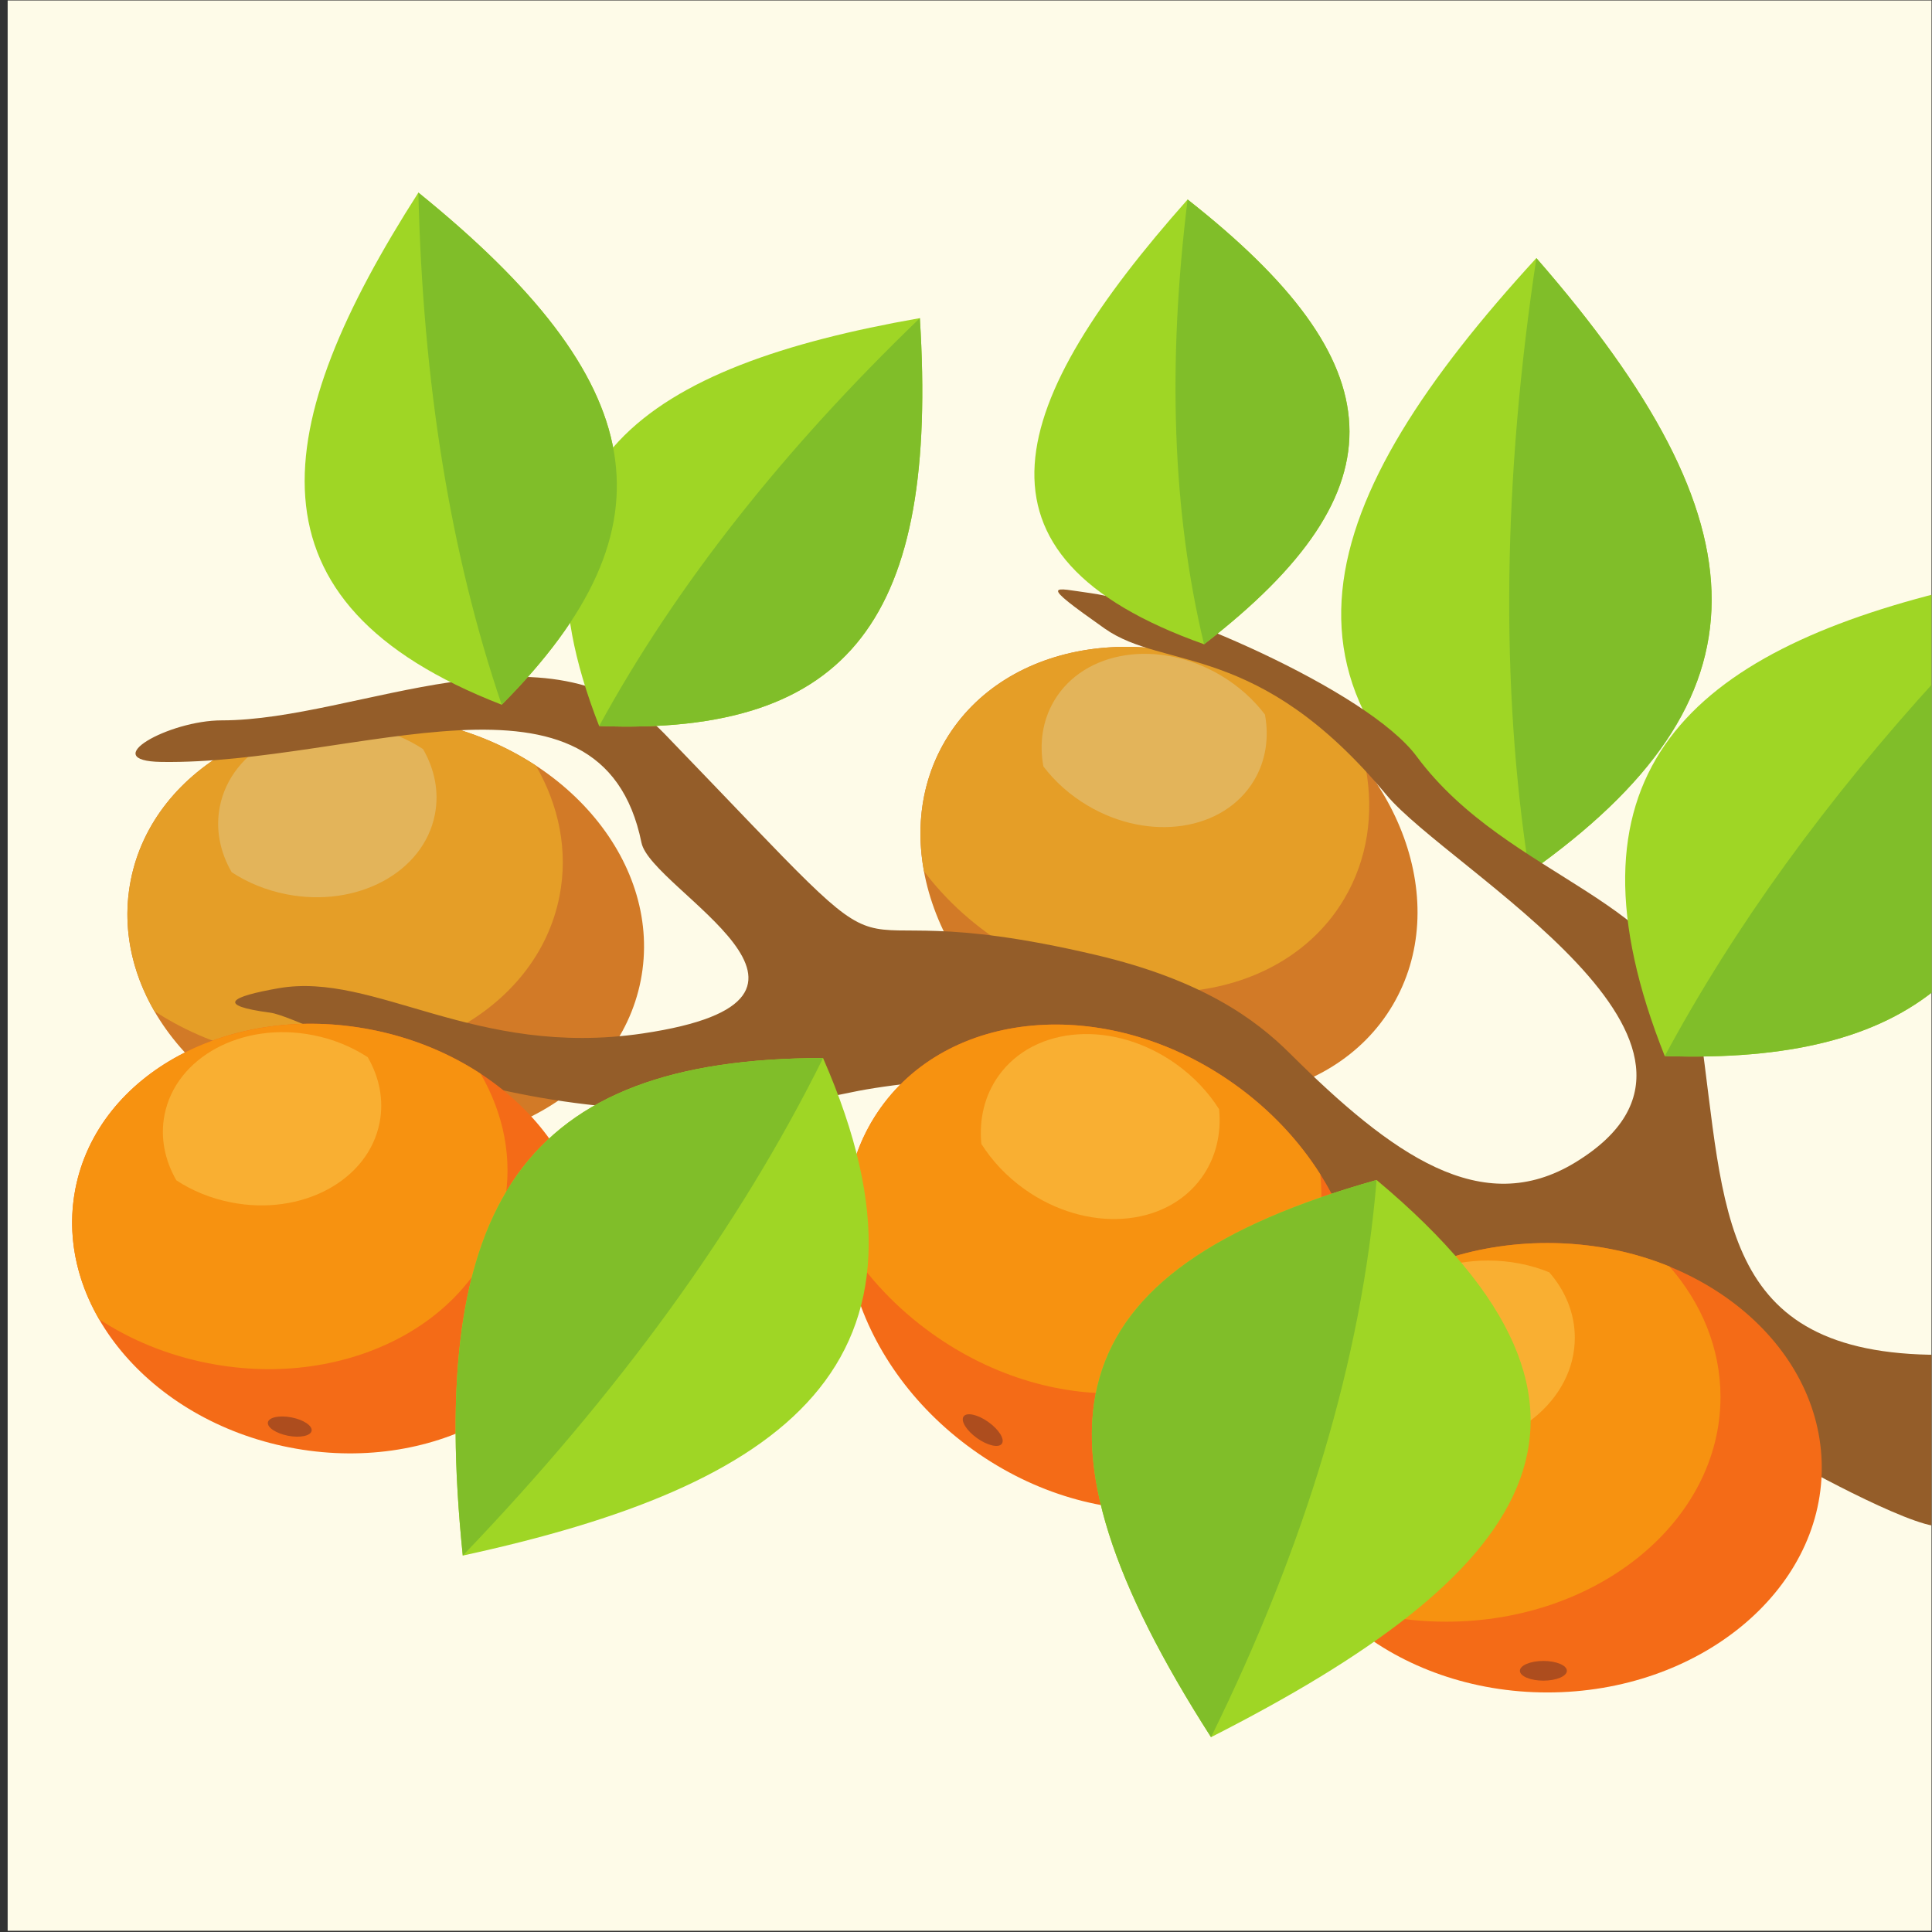<?xml version="1.0" encoding="UTF-8"?>
<svg version="1.1" viewBox="0 0 800 800" xml:space="preserve" xmlns="http://www.w3.org/2000/svg"><rect x="0" y="0" width="800" height="800" fill="#333333" stroke="none"/><defs><clipPath id="a"><path d="m0 600h600v-600h-600z"/></clipPath></defs><g transform="matrix(1.333 0 0 -1.333 0 800)"><g clip-path="url(#a)" fill-rule="evenodd"><path d="m2.378 0.387h600.08v600.08h-600.08z" fill="#fefbe8"/><path d="m477.25 519.98c-68.7-74.913-91.281-137.1-2.201-190.81 75.824 53.617 74.513 107.93 2.201 190.81" fill="#9fd625"/><path d="m475.05 329.17c75.824 53.617 74.513 107.93 2.201 190.81-10.363-68.874-11.282-132.58-2.201-190.81" fill="#80be29"/><path d="m396.87 385.86c38.343-22.75 54.32-66.653 35.687-98.055-18.636-31.405-64.823-38.419-103.17-15.668-38.339 22.75-54.317 66.649-35.684 98.054 18.634 31.403 64.823 38.419 103.16 15.669" fill="#d27a27"/><path d="m396.87 385.86c11.104-6.588 20.323-14.948 27.377-24.265 2.598-14.13 0.613-28.365-6.692-40.678-18.631-31.403-64.821-38.418-103.16-15.669-11.101 6.586-20.323 14.948-27.377 24.263-2.597 14.13-0.611 28.366 6.692 40.68 18.634 31.403 64.823 38.419 103.16 15.669" fill="#e59e27"/><path d="m379.21 390.35c5.569-3.305 10.191-7.499 13.732-12.17 1.303-7.087 0.306-14.227-3.358-20.402-9.346-15.752-32.512-19.272-51.739-7.859-5.571 3.301-10.195 7.496-13.734 12.168-1.302 7.088-0.307 14.226 3.356 20.404 9.346 15.75 32.512 19.267 51.743 7.859" fill="#e3b45a"/><path d="m333.11 280.71c3.28-1.948 5.281-4.642 4.463-6.021-0.816-1.376-4.137-0.911-7.422 1.037-3.283 1.948-5.281 4.642-4.464 6.018 0.817 1.377 4.14 0.914 7.423-1.034" fill="#ad4d1e"/><path d="m132.53 376.01c43.749-8.572 73.53-44.569 66.509-80.402-7.021-35.837-48.179-57.938-91.93-49.369-43.75 8.573-73.53 44.569-66.51 80.403 7.021 35.836 48.179 57.939 91.931 49.368" fill="#d27a27"/><path d="m132.53 376.01c12.666-2.482 24.155-7.266 33.93-13.674 7.185-12.44 10.094-26.517 7.34-40.569-7.018-35.832-48.179-57.936-91.928-49.366-12.668 2.481-24.161 7.265-33.93 13.674-7.189 12.44-10.094 26.516-7.343 40.567 7.021 35.836 48.179 57.939 91.931 49.368" fill="#e59e27"/><path d="m114.39 374.32c6.354-1.245 12.117-3.646 17.019-6.86 3.606-6.239 5.063-13.299 3.679-20.346-3.519-17.973-24.161-29.06-46.105-24.76-6.355 1.243-12.117 3.642-17.017 6.858-3.606 6.24-5.066 13.3-3.685 20.346 3.523 17.975 24.167 29.058 46.109 24.762" fill="#e3b45a"/><path d="m107.74 255.56c3.745-0.733 6.533-2.6 6.225-4.174-0.308-1.57-3.594-2.246-7.34-1.514-3.743 0.736-6.534 2.603-6.226 4.173 0.309 1.57 3.592 2.25 7.341 1.515" fill="#ad4d1e"/><path d="m602.46 179.29c-69.191 0-66.456 45.306-74.31 100.42-5.848 41.048-59.527 46.929-88.08 85.474-15.287 20.634-78.619 47.665-101.4 50.734-11.582 1.56-16.56 3.813 4.457-10.997 18.721-13.195 47.703-3.758 87.505-51.639 19.608-23.589 118.51-77.678 58.768-114.19-29.116-17.798-57.05 2.354-88.771 33.883-10.527 10.465-27.062 22.743-60.244 30.542-95.943 22.552-45.957-22.471-133.97 68.703-35.941 37.234-95.13 4.156-137.55 4.156-16.409 0-38.973-12.585-18.788-12.91 60.127-0.972 136.87 35.539 149.19-25.092 2.978-14.656 72.978-48.49 0.42-59.25-52.241-7.746-83.207 19.28-113.15 14.044-14.898-2.606-19.742-5.317-2.608-7.589 12.542-1.664 83.532-45.437 180.72-24.701 20.849 4.447 89.433 10.698 105.44-7.991 57.691-67.358 150.15-73.226 183.44-104.58 1.82-1.713 40.064-22.677 48.933-22.26z" fill="#945d29"/><path d="m383.51 263.32c38.302-27.356 51.189-74.964 28.786-106.34-22.407-31.372-71.623-34.631-109.93-7.271-38.302 27.354-51.189 74.963-28.782 106.34 22.404 31.372 71.619 34.628 109.92 7.271" fill="#f46b17"/><path d="m383.51 263.32c11.088-7.919 20.042-17.539 26.632-27.97 1.472-15.094-1.886-29.894-10.672-42.194-22.404-31.372-71.619-34.63-109.92-7.274-11.091 7.922-20.045 17.541-26.632 27.969-1.473 15.096 1.885 29.894 10.672 42.198 22.404 31.372 71.619 34.628 109.92 7.271" fill="#f79210"/><path d="m365.33 269.62c5.564-3.972 10.056-8.798 13.361-14.028 0.737-7.571-0.946-14.993-5.354-21.163-11.237-15.736-35.922-17.371-55.132-3.649-5.564 3.972-10.055 8.797-13.357 14.029-0.74 7.571 0.944 14.994 5.35 21.163 11.237 15.737 35.922 17.369 55.132 3.648" fill="#f9af32"/><path d="m307.05 158.4c3.278-2.341 5.14-5.354 4.157-6.73-0.98-1.373-4.435-0.589-7.715 1.75-3.278 2.344-5.141 5.357-4.16 6.73 0.983 1.373 4.438 0.594 7.718-1.75" fill="#ad4d1e"/><path d="m480.68 74.411c46.941 0 85.227 31.36 85.227 69.806s-38.286 69.805-85.227 69.805-85.226-31.359-85.226-69.805 38.285-69.806 85.226-69.806" fill="#f46b17"/><path d="m480.68 214.02c13.628 0 26.504-2.626 37.928-7.284 9.971-11.426 15.84-25.422 15.84-40.536 0-38.556-38.157-69.806-85.226-69.806-13.627 0-26.503 2.625-37.929 7.279-9.971 11.432-15.839 25.423-15.839 40.542 0 38.552 38.157 69.805 85.226 69.805" fill="#f79210"/><path d="m462.23 208.58c6.832 0 13.293-1.316 19.021-3.652 5.002-5.732 7.943-12.751 7.943-20.333 0-19.334-19.137-35.01-42.743-35.01-6.837 0-13.294 1.316-19.026 3.652-5 5.732-7.942 12.746-7.942 20.332 0 19.337 19.137 35.011 42.747 35.011" fill="#f9af32"/><path d="m479.43 78.08c4.02 0 7.297 1.376 7.297 3.062 0 1.685-3.277 3.058-7.297 3.058-4.017 0-7.295-1.373-7.295-3.058 0-1.686 3.278-3.062 7.295-3.062" fill="#ad4d1e"/><path d="m115.36 280.29c43.75-8.57 73.53-44.567 66.51-80.402-7.021-35.836-48.176-57.937-91.931-49.368-43.75 8.571-73.53 44.569-66.509 80.404 7.02 35.835 48.178 57.936 91.93 49.366" fill="#f46b17"/><path d="m115.36 280.29c12.666-2.48 24.156-7.265 33.93-13.675 7.186-12.438 10.094-26.514 7.34-40.566-7.018-35.833-48.176-57.937-91.928-49.366-12.668 2.478-24.161 7.263-33.93 13.673-7.186 12.44-10.094 26.516-7.342 40.568 7.02 35.835 48.178 57.936 91.93 49.366" fill="#f79210"/><path d="m97.217 278.6c6.354-1.245 12.117-3.647 17.02-6.86 3.606-6.238 5.062-13.299 3.678-20.345-3.519-17.976-24.16-29.061-46.103-24.761-6.356 1.244-12.119 3.642-17.02 6.857-3.604 6.241-5.062 13.3-3.683 20.347 3.522 17.976 24.166 29.058 46.108 24.762" fill="#f9af32"/><path d="m90.566 159.85c3.746-0.735 6.534-2.606 6.226-4.176-0.309-1.57-3.592-2.248-7.34-1.517-3.744 0.738-6.534 2.606-6.226 4.173 0.309 1.573 3.595 2.254 7.34 1.52" fill="#ad4d1e"/><path d="m602.46 416.02c-79.514-20.157-119.57-58.08-85.324-143.93 38.364-1.273 66.284 5.522 85.324 21.667z" fill="#9fd625"/><path d="m517.14 272.1c38.364-1.273 66.284 5.522 85.324 21.667v96.368c-35.062-38.36-63.602-77.692-85.324-118.04" fill="#80be29"/><path d="m376.19 60.521c97.315 49.474 138.93 99.926 51.428 173.08-99.954-28.146-112.39-77.94-51.428-173.08" fill="#9fd625"/><path d="m427.62 233.6c-99.954-28.146-112.39-77.94-51.428-173.08 29.442 59.868 46.823 117.6 51.428 173.08" fill="#80be29"/><path d="m143.75 116.93c99.339 21.526 153.67 59.28 111.92 154.55-92.867-0.024-123.14-45.135-111.92-154.55" fill="#9fd625"/><path d="m255.68 271.48c-92.867-0.024-123.14-45.135-111.92-154.55 48.215 50.263 85.732 101.76 111.92 154.55" fill="#80be29"/><path d="m285.74 501.33c-84.56-14.853-131.68-44.905-99.621-126.71 78.379-3.081 105.44 33.983 99.621 126.71" fill="#9fd625"/><path d="m186.12 374.62c78.379-3.081 105.44 33.983 99.621 126.71-42.369-40.813-75.752-83.023-99.621-126.71" fill="#80be29"/><path d="m129.97 540.33c-46.284-72.312-56.042-127.34 25.876-159.09 55.312 55.625 46.333 100.63-25.876 159.09" fill="#9fd625"/><path d="m155.84 381.24c55.312 55.625 46.333 100.63-25.876 159.09 1.379-58.814 9.868-111.96 25.876-159.09" fill="#80be29"/><path d="m368.92 538.18c-55.723-62.799-72.665-110.58 5.106-138.16 62.571 48.306 59.467 87.389-5.106 138.16" fill="#9fd625"/><path d="m374.02 400.02c62.571 48.306 59.467 87.389-5.106 138.16-6.298-51.077-4.749-97.227 5.106-138.16" fill="#80be29"/></g></g></svg>
